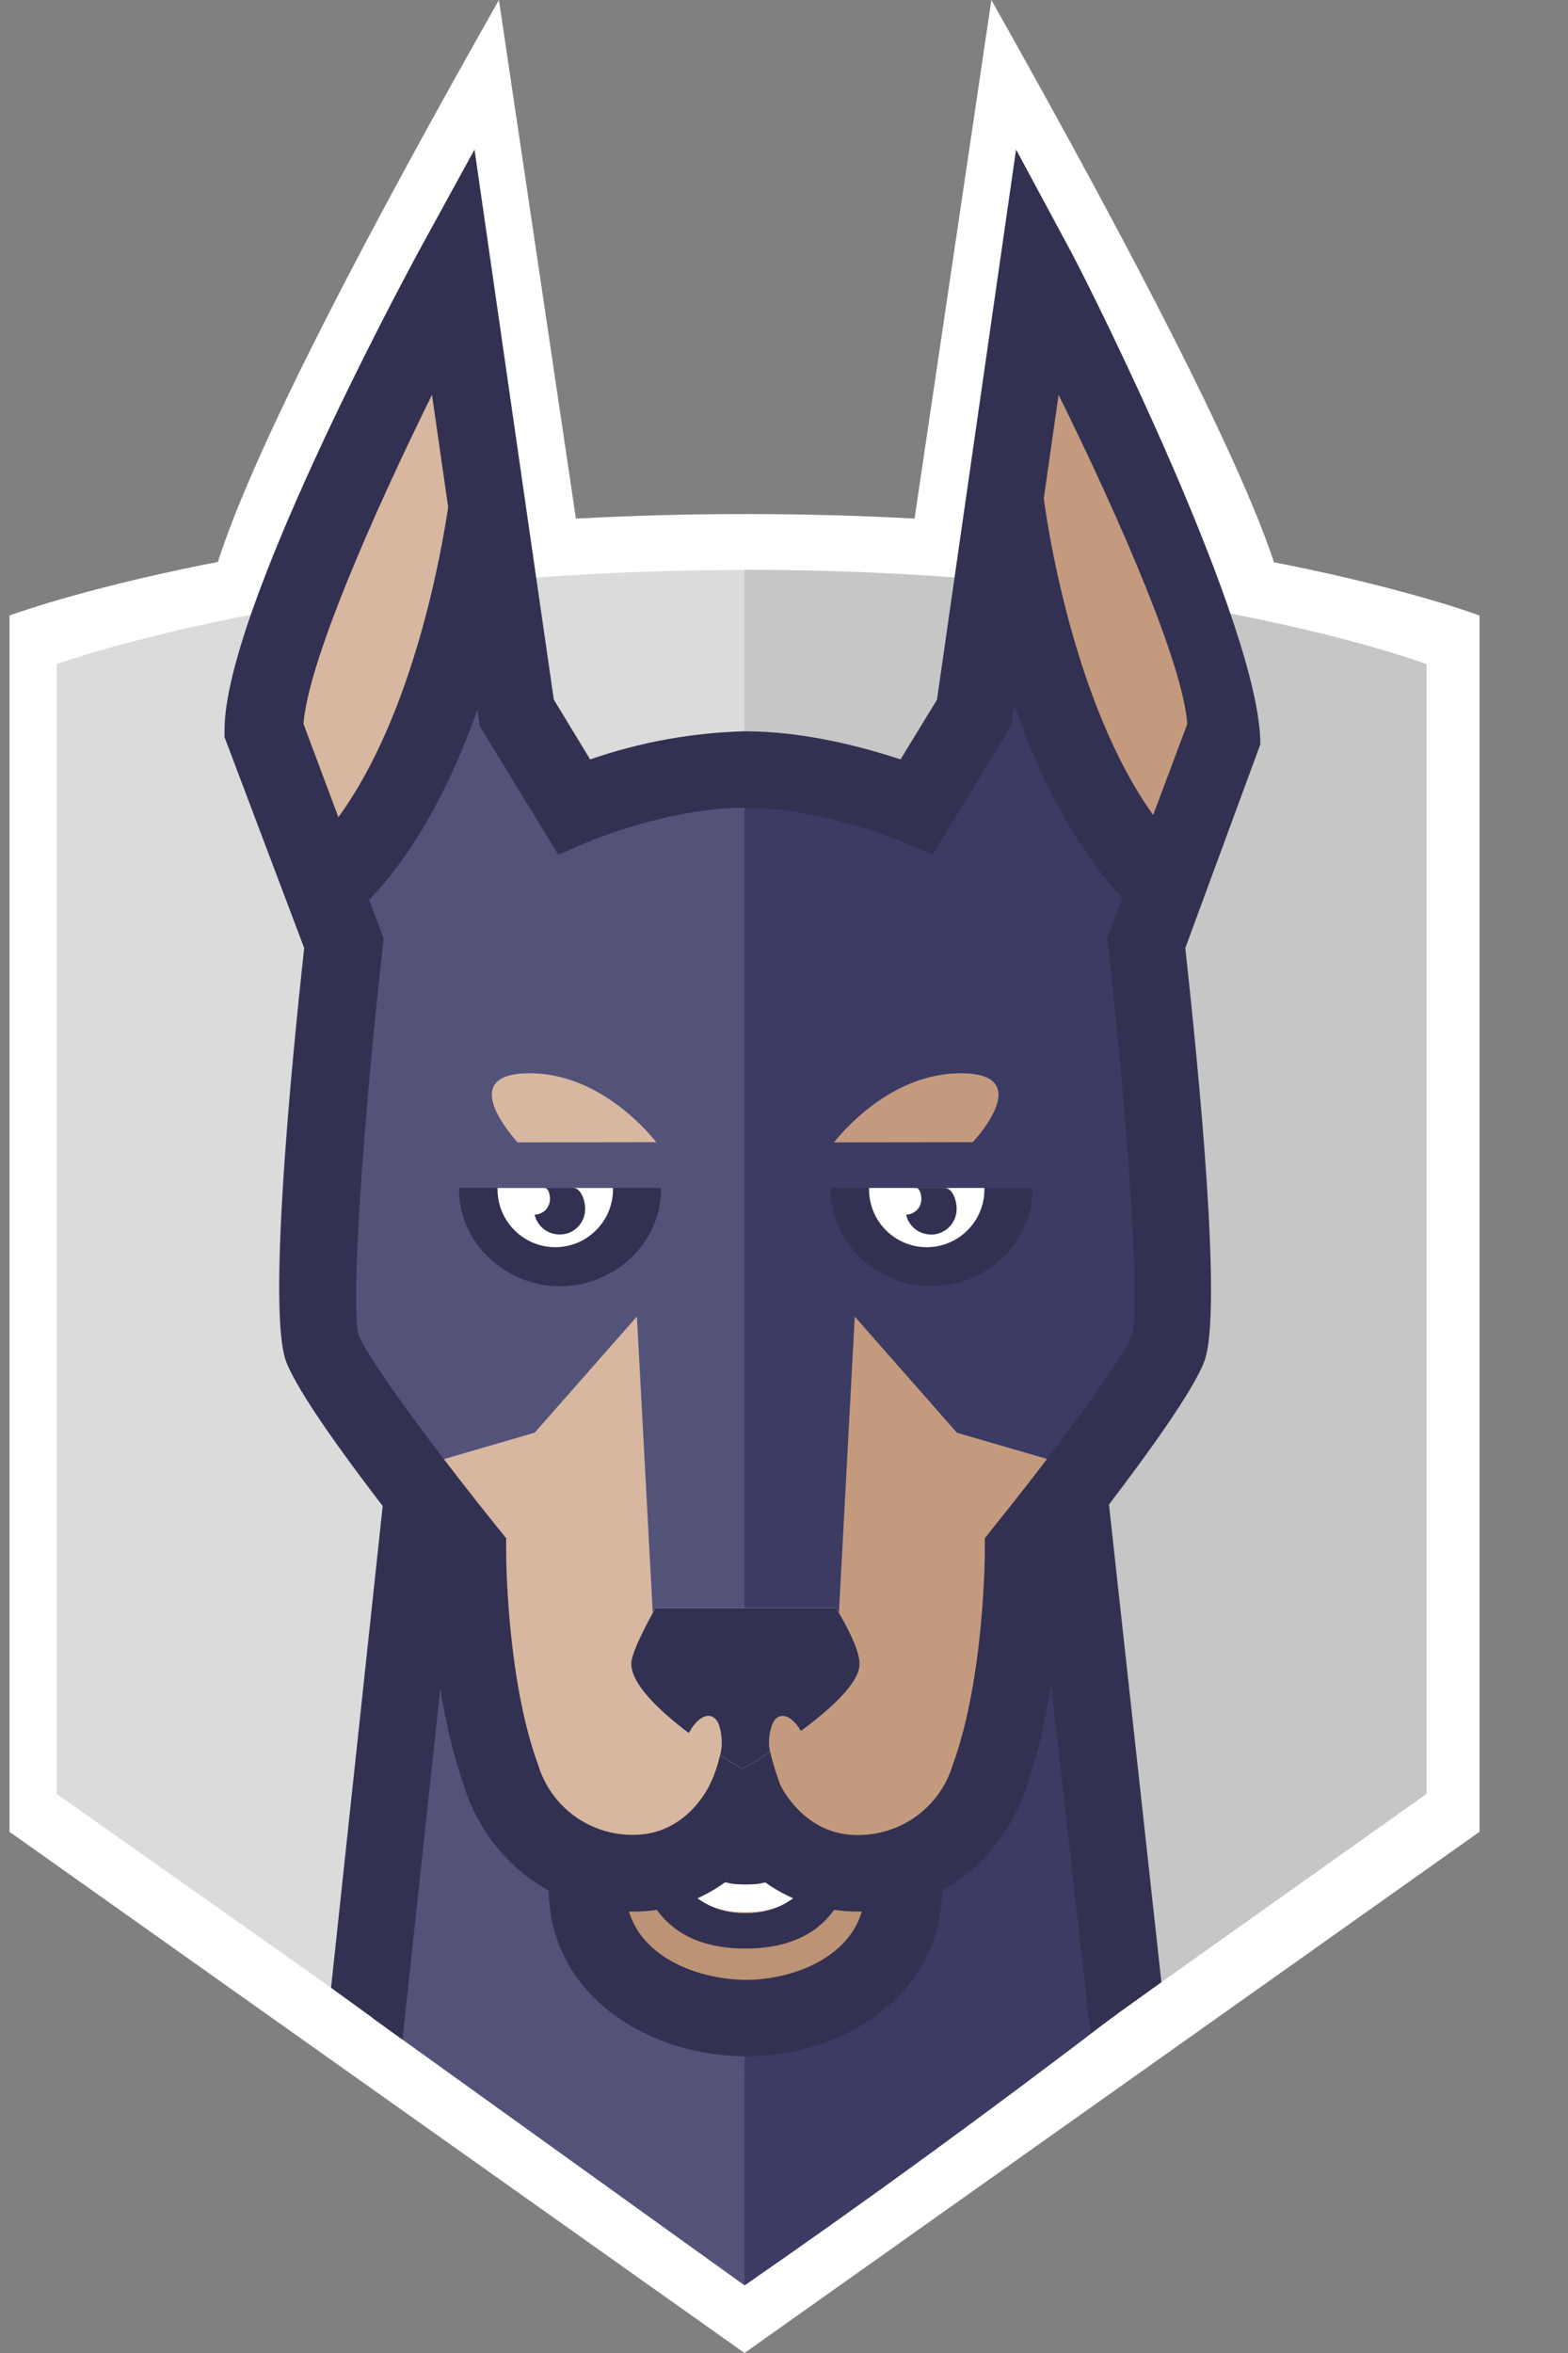 <svg width="16" height="24" viewBox="0 0 16 24" fill="none" xmlns="http://www.w3.org/2000/svg">
<rect x="0" y="0" width="16" height="24" fill="#808080" stroke="none"/>
<path d="M13.131 6.333H2.1C2.1 5.634 3.096 3.523 5.091 0L5.919 5.575H9.29L10.116 0C12.126 3.57 13.131 5.68 13.131 6.333Z" fill="white"/>
<path d="M7.597 24L0.097 18.684V6.278C0.097 6.278 2.871 5.243 7.608 5.243C12.345 5.243 15.097 6.278 15.097 6.278V18.684L7.597 24Z" fill="white"/>
<path d="M7.598 23.253L0.578 18.297V6.774C0.578 6.774 3.203 5.814 7.598 5.814V23.253Z" fill="#DBDBDB"/>
<path d="M7.608 5.812H7.597V23.238L14.557 18.297V6.774C14.557 6.774 12.003 5.812 7.608 5.812Z" fill="#C6C6C6"/>
<path d="M11.397 20.541L10.804 15.336H7.552V23.265L7.599 23.31C8.865 22.434 10.131 21.51 11.398 20.541H11.397Z" fill="#3B3B63"/>
<path d="M3.8 20.583L7.597 23.31L7.6 15.18H4.31L3.8 20.583Z" fill="#53537A"/>
<path d="M9.223 19.042C9.223 19.936 8.383 20.379 7.614 20.379C6.844 20.379 5.989 19.936 5.989 19.042" fill="#BC9375"/>
<path d="M7.606 19.505C6.988 19.505 6.688 19.055 6.688 18.125H6.982C6.982 19.212 7.402 19.212 7.606 19.212C7.808 19.212 8.23 19.212 8.23 18.126H8.524C8.524 19.053 8.224 19.505 7.606 19.505Z" fill="white"/>
<path d="M7.597 18.352C7.788 18.85 8.155 19.098 8.7 19.098C9.234 19.098 9.789 18.819 10.042 18.129C10.396 17.163 10.393 15.819 10.393 15.819C10.393 15.819 11.967 13.858 11.967 13.194H7.597V18.352Z" fill="#C49A7E"/>
<path d="M3.167 13.195C3.167 13.963 4.727 15.817 4.727 15.817C4.727 15.817 4.722 17.161 5.076 18.127C5.328 18.817 5.886 19.098 6.419 19.098C6.965 19.098 7.356 18.85 7.598 18.352V13.195H3.167Z" fill="#D8B7A0"/>
<path d="M11.779 8.782C10.566 7.545 10.264 4.963 10.264 4.963C10.036 5.776 9.544 8.173 9.544 8.173C9.544 8.173 8.589 7.867 7.56 7.864C7.525 7.864 7.525 11.095 7.56 17.554L8.539 16.849L8.722 13.429L9.765 14.614L11.108 15.004L11.613 14.649C11.825 14.352 11.898 14.098 11.948 13.966C12.134 13.486 11.716 9.826 11.716 9.826C11.566 9.516 11.779 8.782 11.779 8.782Z" fill="#3B3B63"/>
<path d="M5.677 8.175C5.677 8.175 5.182 5.775 4.957 4.965C4.957 4.965 4.655 7.545 3.442 8.781C3.442 8.781 3.653 9.516 3.505 9.825C3.505 9.825 3.085 13.486 3.272 13.965C3.323 14.097 3.395 14.35 3.608 14.647L4.112 15.004L5.456 14.613L6.499 13.428L6.682 16.849L7.597 17.536V7.845C6.565 7.846 5.677 8.172 5.677 8.172V8.175Z" fill="#53537A"/>
<path d="M10.931 2.572C11.132 2.946 12.861 6.396 12.861 7.591L12.095 9.67C12.223 10.843 12.482 13.393 12.287 13.891C12.166 14.2 11.707 14.833 11.316 15.346L11.851 20.218L11.127 20.737L10.725 17.178C10.669 17.539 10.585 17.925 10.458 18.273C10.29 18.73 9.993 19.077 9.615 19.282C9.592 20.382 8.574 20.974 7.614 20.974C6.648 20.974 5.62 20.382 5.598 19.284C5.201 19.062 4.9 18.701 4.752 18.271C4.633 17.93 4.546 17.579 4.493 17.221L4.107 20.803L3.378 20.275L3.905 15.361C3.51 14.847 3.042 14.203 2.921 13.891C2.726 13.393 2.975 10.843 3.104 9.67L2.291 7.518V7.447C2.291 6.253 4.067 2.946 4.268 2.572L4.842 1.525L5.367 5.17L5.651 7.135L6.022 7.746C6.531 7.569 7.064 7.473 7.602 7.459C8.217 7.459 8.829 7.626 9.189 7.746L9.561 7.137L10.368 1.525L10.931 2.572ZM7.615 20.194C8.038 20.194 8.644 20.002 8.794 19.497H8.746C8.664 19.497 8.587 19.491 8.512 19.48C8.293 19.783 7.951 19.875 7.606 19.875C7.261 19.875 6.921 19.782 6.702 19.48C6.627 19.491 6.549 19.498 6.465 19.498L6.418 19.497C6.57 20.002 7.183 20.194 7.614 20.194H7.615ZM7.117 19.362C7.259 19.465 7.431 19.518 7.606 19.513C7.781 19.518 7.953 19.465 8.094 19.362C7.994 19.318 7.898 19.264 7.809 19.2C7.734 19.221 7.662 19.221 7.606 19.221C7.549 19.221 7.476 19.221 7.401 19.198C7.317 19.258 7.222 19.315 7.117 19.362ZM10.134 15.582C10.656 14.937 11.442 13.899 11.555 13.609C11.642 13.309 11.495 11.326 11.309 9.664L11.298 9.571L11.453 9.159C10.944 8.62 10.59 7.884 10.348 7.186L10.319 7.405L9.516 8.716L9.202 8.583C9.195 8.58 8.377 8.239 7.603 8.239C6.823 8.239 6.018 8.58 6.011 8.583L5.697 8.718L4.895 7.405L4.872 7.237C4.628 7.927 4.272 8.652 3.767 9.178L3.915 9.573L3.905 9.664C3.717 11.326 3.572 13.309 3.66 13.617C3.771 13.9 4.557 14.937 5.078 15.582L5.165 15.69V15.828C5.165 15.841 5.165 17.116 5.492 18.003C5.555 18.211 5.684 18.393 5.86 18.522C6.036 18.65 6.249 18.718 6.466 18.715C7.006 18.715 7.233 18.223 7.243 18.202C7.369 17.955 7.432 17.548 7.432 16.983H7.758C7.758 17.437 7.827 17.845 7.962 18.205C7.971 18.223 8.205 18.717 8.746 18.717C8.964 18.719 9.177 18.651 9.353 18.523C9.528 18.395 9.658 18.212 9.721 18.004C10.047 17.113 10.049 15.841 10.049 15.829V15.69L10.134 15.582Z" fill="#333152"/>
<path d="M10.045 12.116H8.475V12.132C8.475 12.678 8.949 13.12 9.505 13.12C10.062 13.12 10.536 12.678 10.536 12.132V12.117H10.045V12.116Z" fill="#333152"/>
<path d="M8.868 12.116V12.132C8.868 12.288 8.93 12.438 9.04 12.548C9.151 12.659 9.3 12.721 9.456 12.721C9.613 12.721 9.762 12.659 9.873 12.548C9.983 12.438 10.045 12.288 10.045 12.132V12.117H8.868V12.116Z" fill="white"/>
<path d="M9.363 12.116L9.355 12.118C9.388 12.124 9.408 12.203 9.4 12.254C9.395 12.291 9.376 12.325 9.348 12.35C9.319 12.374 9.283 12.388 9.246 12.389C9.257 12.44 9.284 12.487 9.323 12.523C9.362 12.559 9.411 12.582 9.463 12.589C9.497 12.595 9.532 12.593 9.565 12.585C9.598 12.576 9.629 12.561 9.657 12.541C9.684 12.52 9.707 12.495 9.725 12.465C9.742 12.436 9.754 12.403 9.759 12.369C9.774 12.264 9.723 12.116 9.639 12.116H9.363ZM6.255 12.116H4.684V12.132C4.684 12.678 5.158 13.12 5.715 13.12C6.27 13.12 6.745 12.678 6.745 12.132V12.117H6.255V12.116Z" fill="#333152"/>
<path d="M5.077 12.116V12.132C5.077 12.288 5.139 12.438 5.25 12.548C5.36 12.659 5.51 12.721 5.666 12.721C5.822 12.721 5.972 12.659 6.082 12.548C6.193 12.438 6.255 12.288 6.255 12.132V12.117H5.076L5.077 12.116Z" fill="white"/>
<path d="M5.847 12.116H5.572L5.565 12.118C5.599 12.124 5.619 12.203 5.61 12.254C5.604 12.291 5.586 12.325 5.558 12.35C5.529 12.374 5.493 12.388 5.455 12.389C5.467 12.44 5.494 12.488 5.533 12.523C5.572 12.559 5.622 12.582 5.674 12.589C5.708 12.594 5.743 12.592 5.776 12.584C5.809 12.576 5.84 12.561 5.867 12.54C5.894 12.52 5.917 12.494 5.935 12.465C5.952 12.435 5.964 12.403 5.968 12.369C5.983 12.264 5.932 12.116 5.847 12.116Z" fill="#333152"/>
<path d="M9.926 11.65C9.992 11.578 10.551 10.947 9.803 10.947C9.126 10.947 8.639 11.49 8.51 11.652L9.926 11.65Z" fill="#C49A7E"/>
<path d="M6.697 11.65C6.568 11.49 6.082 10.947 5.404 10.947C4.656 10.947 5.217 11.578 5.281 11.652L6.697 11.65ZM3.097 7.384C3.142 6.765 3.79 5.28 4.408 4.027L4.573 5.172C4.51 5.599 4.224 7.278 3.453 8.335L3.097 7.384Z" fill="#D8B7A0"/>
<path d="M10.651 5.083L10.802 4.027C11.42 5.28 12.07 6.765 12.115 7.384L11.767 8.313C10.934 7.149 10.673 5.256 10.651 5.083Z" fill="#C49A7E"/>
<path d="M7.028 17.677C6.738 17.458 6.441 17.182 6.441 16.969C6.441 16.831 6.689 16.401 6.689 16.401H8.531C8.531 16.401 8.772 16.782 8.772 16.971C8.772 17.167 8.472 17.436 8.172 17.656C8.069 17.481 7.94 17.451 7.88 17.589C7.848 17.679 7.84 17.776 7.857 17.871C7.764 17.93 7.67 17.988 7.574 18.043C7.574 18.043 7.482 17.989 7.35 17.902C7.374 17.798 7.368 17.689 7.334 17.587C7.274 17.448 7.14 17.482 7.037 17.662C7.034 17.667 7.03 17.672 7.028 17.677Z" fill="white"/>
<path d="M7.028 17.677C6.738 17.458 6.441 17.182 6.441 16.969C6.441 16.831 6.689 16.401 6.689 16.401H8.531C8.531 16.401 8.772 16.782 8.772 16.971C8.772 17.167 8.472 17.436 8.172 17.656C8.069 17.481 7.94 17.451 7.88 17.589C7.848 17.679 7.84 17.776 7.857 17.871C7.764 17.93 7.67 17.988 7.574 18.043C7.574 18.043 7.482 17.989 7.35 17.902C7.374 17.798 7.368 17.689 7.334 17.587C7.274 17.448 7.14 17.482 7.037 17.662C7.034 17.667 7.03 17.672 7.028 17.677Z" fill="#333152"/>
</svg>
